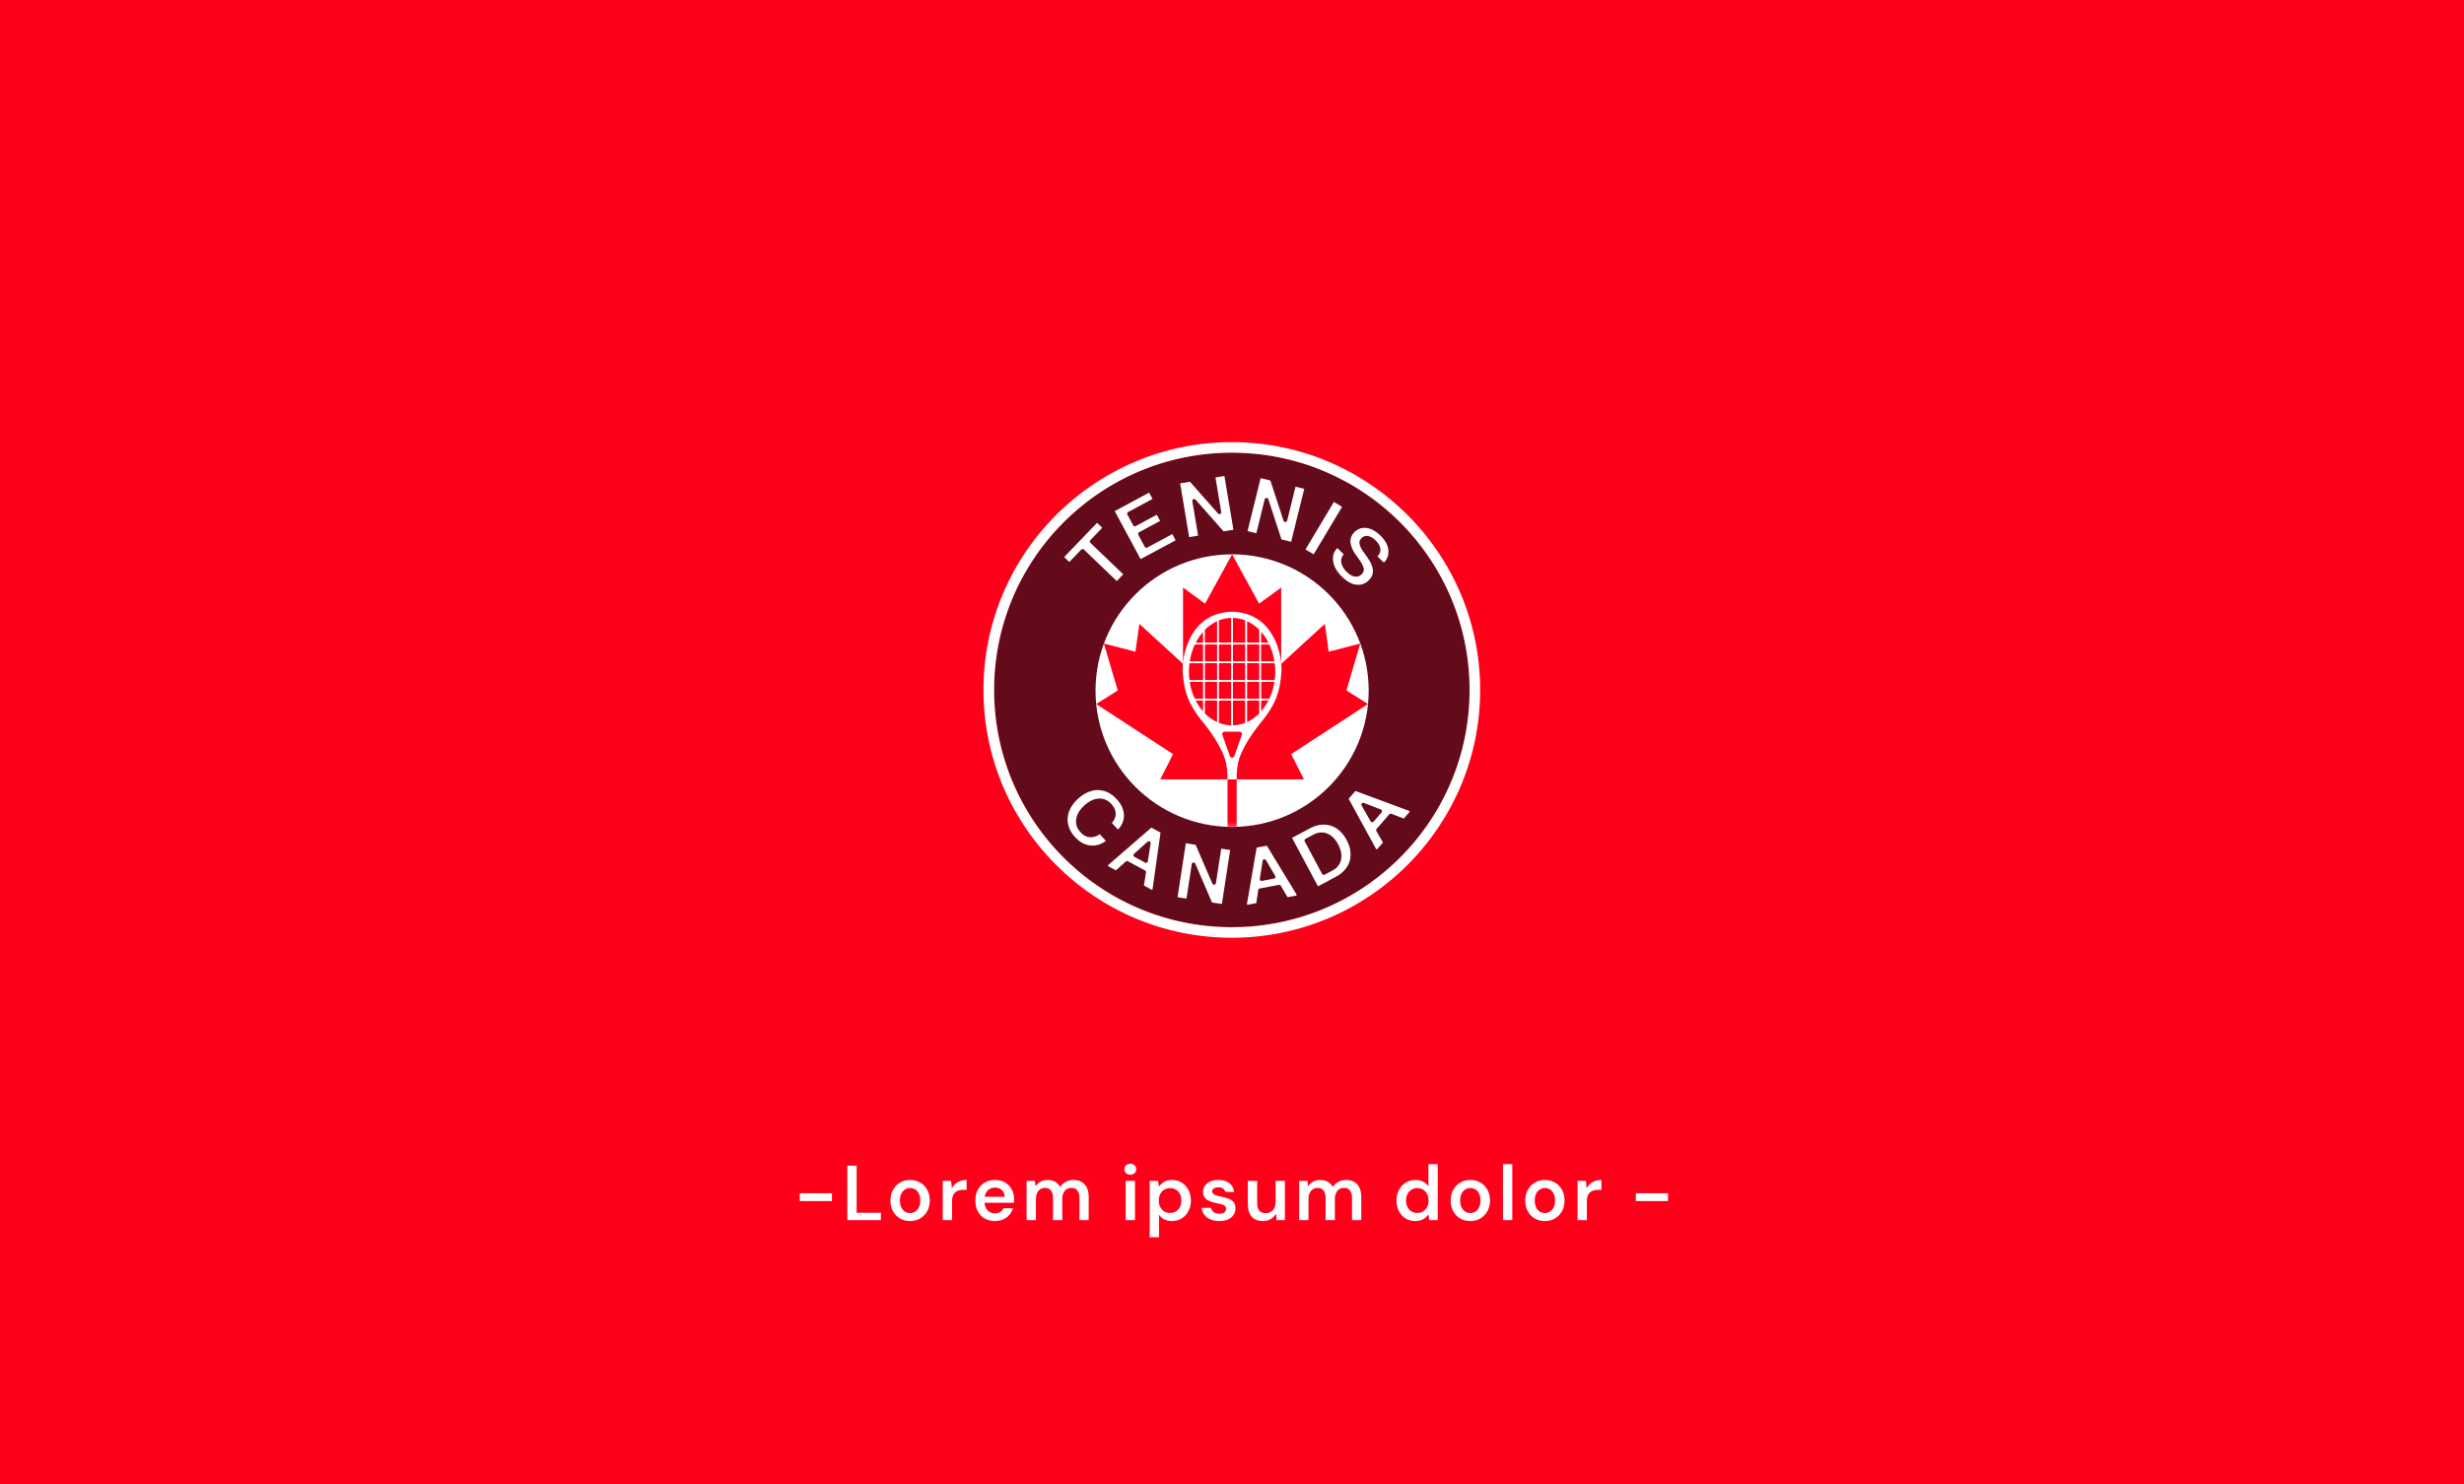 <svg width="634" height="382" fill="none" xmlns="http://www.w3.org/2000/svg"><path fill="#FF001A" d="M0 0h634v382H0z"/><path d="M316.969 238.623c33.788 0 61.178-27.337 61.178-61.058 0-33.722-27.39-61.059-61.178-61.059s-61.178 27.337-61.178 61.059c0 33.721 27.39 61.058 61.178 61.058Z" fill="#630B1A"/><path d="M317.026 212.81c19.41 0 35.144-15.703 35.144-35.075 0-19.371-15.734-35.074-35.144-35.074-19.409 0-35.143 15.703-35.143 35.074 0 19.372 15.734 35.075 35.143 35.075Z" fill="#fff"/><path d="m332.222 194.078 3.29 6.51h-36.97l3.29-6.51-19.777-12.888 5.553-3.492-3.576-12.09 8.121 2.125 1.008-7.174 11.239 10.287v-19.625l5.667 4.138 6.96-12.698v-.019.019l6.941 12.698 5.686-4.138v19.625l11.24-10.287.988 7.174 8.121-2.125-3.556 12.09 5.552 3.492-19.777 12.888Z" fill="#FF001A"/><mask id="a" style="mask-type:luminance" maskUnits="userSpaceOnUse" x="281" y="142" width="72" height="71"><path d="M317.026 212.81c19.41 0 35.144-15.703 35.144-35.075 0-19.371-15.734-35.074-35.144-35.074-19.409 0-35.143 15.703-35.143 35.074 0 19.372 15.734 35.075 35.143 35.075Z" fill="#fff"/></mask><g mask="url(#a)"><path d="M318.206 200.587V213c-.4 0-.799.019-1.198.019-.4 0-.78 0-1.16-.019v-12.413h2.377-.019Z" fill="#FF001A"/></g><path d="M324.576 160.103c-.114-.094-.228-.208-.361-.322-1.293-1.006-3.556-2.069-6.2-2.297h-.076c-.304-.019-.608-.038-.932-.038-.323 0-.627.019-.932.038h-.076c-2.662.228-4.906 1.291-6.199 2.297a5.807 5.807 0 0 0-.361.322c-3.918 3.246-5.211 8.978-5.135 12.375 0 .228 0 .456.038.665.304 3.834.875 7.383 4.887 12.337 4.526 5.599 5.82 9.072 6.181 10.647.418 1.879.418 3.53.418 4.138v.323h2.377v-.323c0-.626 0-2.259.419-4.138.361-1.575 1.635-5.067 6.18-10.647 3.994-4.935 4.583-8.503 4.888-12.337.019-.209.038-.437.038-.665.076-3.397-1.198-9.129-5.116-12.375h-.038Zm3.556 12.755c0 .74-.057 1.461-.152 2.164h-3.48v-4.328h3.48c.095.702.152 1.424.152 2.164Zm-22.212 0c0-.74.057-1.462.153-2.164h3.48v4.328h-3.48a15.964 15.964 0 0 1-.153-2.164Zm.21-2.657a16.596 16.596 0 0 1 1.312-4.328h2.092v4.328h-3.423.019Zm3.404 5.295v4.328h-2.092a15.09 15.09 0 0 1-1.312-4.328h3.423-.019Zm7.721-.493v-4.328h3.118v4.328h-3.118Zm3.137.493v4.328h-3.137v-4.328h3.137Zm-3.137-5.295v-4.328h3.118v4.328h-3.118Zm-.476 5.295v4.328h-3.138v-4.328h3.138Zm-3.138-.493v-4.328h3.138v4.328h-3.138Zm3.138-4.802h-3.138v-4.328h3.138v4.328Zm-6.751 4.802v-4.328h3.138v4.328h-3.138Zm3.138.493v4.328h-3.138v-4.328h3.138Zm-3.138-5.295v-4.328h3.138v4.328h-3.138Zm0-4.821v-3.284a10.746 10.746 0 0 1 3.138-2.22v5.504h-3.138Zm0 14.937h3.138v5.504a10.746 10.746 0 0 1-3.138-2.22v-3.284Zm3.613 0h3.138v6.358a9.248 9.248 0 0 1-3.138-.645v-5.713Zm3.614 0h3.118v5.713a9.135 9.135 0 0 1-3.118.645v-6.358Zm3.632-5.314v-4.328h3.119v4.328h-3.119Zm3.119.493v4.328h-3.119v-4.328h3.119Zm-3.119-5.295v-4.328h3.119v4.328h-3.119Zm0-4.821v-5.504a10.421 10.421 0 0 1 3.119 2.22v3.284h-3.119Zm3.119 14.937v3.284a10.92 10.92 0 0 1-3.119 2.22v-5.504h3.119Zm.494-14.444h2.092a15.113 15.113 0 0 1 1.312 4.328h-3.423v-4.328h.019Zm0 9.623h3.423a16.608 16.608 0 0 1-1.312 4.328h-2.092v-4.328h-.019Zm1.864-10.116H324.5v-2.752a12.74 12.74 0 0 1 1.864 2.752Zm-5.972-5.713v5.713h-3.137v-6.358a9.15 9.15 0 0 1 3.137.645Zm-3.613-.645v6.358h-3.138v-5.713a9.727 9.727 0 0 1 3.138-.645Zm-7.245 3.625v2.752h-1.864a14.836 14.836 0 0 1 1.864-2.752Zm-1.864 17.67h1.864v2.752a14.23 14.23 0 0 1-1.864-2.752Zm11.867 8.788-1.94 5.485c-.19.531-.951.531-1.141 0l-1.94-5.485a.604.604 0 0 1 .571-.797h3.898c.399 0 .685.417.552.797Zm4.963-6.055v-2.752h1.864a14.885 14.885 0 0 1-1.864 2.752Zm-43.682 20.517c1.179-.322 2.339-.303 3.442.057 1.122.361 2.149 1.025 3.062 2.05.685.74 1.179 1.481 1.464 2.221.286.721.419 1.442.4 2.088a4.819 4.819 0 0 1-.4 1.841 4.835 4.835 0 0 1-.951 1.461l-.209.19-1.54-1.689c.342-.361.608-.797.799-1.31.19-.512.228-1.082.114-1.689s-.476-1.234-1.046-1.879c-.59-.645-1.274-1.063-2.035-1.272-.78-.19-1.579-.152-2.415.114-.837.266-1.674.797-2.491 1.537-.818.741-1.408 1.538-1.75 2.335-.361.816-.475 1.613-.342 2.391.114.779.475 1.5 1.084 2.145.589.645 1.179 1.025 1.787 1.196.628.152 1.198.152 1.75 0a4.832 4.832 0 0 0 1.445-.664l1.54 1.689-.209.19c-.456.341-.97.588-1.578.797-.59.19-1.236.265-1.921.247-.684-.038-1.388-.228-2.092-.551-.722-.342-1.426-.892-2.111-1.632-.931-1.006-1.502-2.088-1.768-3.227a5.929 5.929 0 0 1 .266-3.435c.437-1.139 1.179-2.221 2.301-3.227 1.084-.987 2.225-1.651 3.404-1.955v-.019Zm4.335 19.056L296.259 213l2.358 1.272-2.054 14.52-.133.246-2.092-1.138.533-3.379a.47.47 0 0 0-.247-.493l-4.393-2.373a.488.488 0 0 0-.552.057l-2.548 2.278-2.092-1.139.133-.247-.019.019Zm6.751-2.106 2.739 1.48c.285.171.646-.019.703-.342l.723-4.593c.076-.436-.456-.721-.799-.436l-3.461 3.112c-.247.228-.209.627.095.779Zm19.969 11.748 2.529.379 2.13-13.874-2.301-.361-1.369 8.883c-.076.475-.723.55-.913.114l-4.298-9.983-2.529-.399-2.13 13.874 2.301.361 1.35-8.864c.077-.474.723-.55.913-.114l4.298 9.984h.019Zm8.977.342 2.491-14.463 2.624-.494 7.626 12.527.057.285-2.358.436-1.731-2.942a.488.488 0 0 0-.513-.227l-4.906.93a.443.443 0 0 0-.381.398l-.513 3.379-2.339.436-.057-.284v.019Zm3.879-5.903 3.062-.589a.468.468 0 0 0 .323-.702l-2.358-4.024c-.228-.379-.818-.265-.875.171l-.722 4.593a.477.477 0 0 0 .57.551Zm12.303-13.514c1.255-.664 2.473-.987 3.652-.968a5.952 5.952 0 0 1 3.271 1.025c.988.665 1.844 1.633 2.529 2.923.684 1.272 1.027 2.506 1.027 3.72a5.841 5.841 0 0 1-.97 3.284c-.647.987-1.598 1.822-2.834 2.486l-4.583 2.449-6.675-12.47 4.583-2.449Zm3.157 11.711a.495.495 0 0 0 .647.209l1.959-1.044c1.255-.664 2.015-1.613 2.263-2.809.266-1.196 0-2.505-.742-3.929-.761-1.423-1.712-2.372-2.853-2.809-1.141-.455-2.339-.342-3.594.323l-1.959 1.044a.492.492 0 0 0-.209.645l4.488 8.389v-.019Zm13.863-6.453-7.036-12.869 1.749-2.012 13.769 5.106.228.19-1.56 1.803-3.195-1.234a.47.47 0 0 0-.532.133l-3.271 3.758a.489.489 0 0 0-.057.55l1.693 2.961-1.56 1.803-.228-.189Zm-.609-7.004 2.035-2.353c.209-.247.114-.646-.19-.76l-4.336-1.689c-.418-.171-.818.285-.589.683l2.301 4.043c.171.285.551.342.779.076Zm-71.16-76.887 1.331 1.271-3.062 3.189c-.19.19-.171.493 0 .683l8.463 8.105-1.655 1.746-8.462-8.105c-.19-.189-.495-.17-.685 0l-3.061 3.189-1.332-1.272 8.463-8.806Zm13.407-7.744.856 1.594-6.276 3.379a.47.47 0 0 0-.19.645l1.502 2.771a.471.471 0 0 0 .647.19l5.42-2.923.856 1.594-5.42 2.923a.469.469 0 0 0-.19.645l1.654 3.094a.471.471 0 0 0 .647.19l6.446-3.454.856 1.594-9.014 4.84-6.656-12.356 8.824-4.745.038.019Zm17.058-3.929 2.301-.38 2.321 13.837-2.53.417-7.207-8.161c-.324-.361-.913-.076-.837.399l1.483 8.863-2.301.38-2.32-13.837 2.529-.417 7.208 8.161c.323.361.913.076.837-.398l-1.484-8.864Zm14.111.778-2.491-.607-3.366 13.627 2.263.551 2.149-8.712c.114-.475.78-.494.932-.038l3.385 10.344 2.491.607 3.366-13.627-2.244-.551-2.149 8.731c-.114.475-.78.494-.932.038l-3.385-10.344-.019-.019Zm18.465 6.776-7.303 12.223-2.111-1.253 7.303-12.223 2.111 1.253Zm5.06 5.485c.704-.133 1.464-.076 2.282.228.818.303 1.616.854 2.453 1.632 1.236 1.177 1.921 2.391 2.092 3.587.171 1.215-.133 2.297-.932 3.208l-.209.209-1.635-1.576c.418-.474.665-.93.722-1.423a2.504 2.504 0 0 0-.247-1.424c-.228-.474-.552-.892-.989-1.309-.647-.627-1.293-.987-1.94-1.101-.646-.114-1.198.076-1.654.55-.457.475-.628.987-.495 1.557.133.569.438 1.195.932 1.879l1.084 1.537c.514.721.894 1.423 1.141 2.088.247.683.324 1.328.228 1.955-.095.626-.437 1.233-1.007 1.803-.856.873-1.902 1.271-3.119 1.158-1.217-.095-2.473-.779-3.766-2.031-.855-.835-1.464-1.671-1.863-2.544-.381-.854-.533-1.708-.476-2.505.057-.797.381-1.518.913-2.145l.209-.208 1.636 1.594c-.59.759-.78 1.537-.571 2.334.209.797.647 1.519 1.35 2.202.704.683 1.389 1.082 2.073 1.196.685.114 1.274-.076 1.769-.589.494-.512.665-1.044.494-1.651-.171-.588-.513-1.253-1.027-1.974l-1.084-1.537c-.722-1.025-1.141-2.05-1.255-3.018-.095-.987.248-1.879 1.027-2.676a3.608 3.608 0 0 1 1.845-1.006h.019Z" fill="#fff"/><path d="M316.95 116.507c33.793 0 61.178 27.331 61.178 61.058 0 33.727-27.385 61.058-61.178 61.058-33.793 0-61.159-27.35-61.159-61.058s27.385-61.058 61.159-61.058Zm0-2.715c-35.22 0-63.897 28.622-63.897 63.773 0 35.15 28.658 63.772 63.897 63.772s63.898-28.603 63.898-63.772c0-35.17-28.659-63.773-63.898-63.773ZM205.789 309.1v-2h8.28v2h-8.28Zm12.229 4.9v-14h2.4v12.12h6.24V314h-8.64Zm16.147.24c-.96 0-1.827-.22-2.6-.66a4.918 4.918 0 0 1-1.8-1.86c-.427-.8-.64-1.713-.64-2.74 0-1.053.22-1.973.66-2.76a4.74 4.74 0 0 1 1.8-1.86c.773-.453 1.64-.68 2.6-.68.96 0 1.82.227 2.58.68a4.6 4.6 0 0 1 1.8 1.84c.44.787.66 1.707.66 2.76 0 1.053-.22 1.973-.66 2.76a4.875 4.875 0 0 1-1.82 1.86c-.76.44-1.62.66-2.58.66Zm0-2.06c.48 0 .913-.12 1.3-.36.4-.24.72-.6.96-1.08.24-.48.36-1.073.36-1.78 0-.707-.12-1.293-.36-1.76-.227-.48-.54-.84-.94-1.08-.387-.24-.82-.36-1.3-.36-.467 0-.9.12-1.3.36s-.72.6-.96 1.08c-.24.467-.36 1.053-.36 1.76 0 .707.12 1.3.36 1.78s.553.84.94 1.08c.4.24.833.36 1.3.36Zm8.409 1.82v-10.08h2.14l.22 1.88c.24-.44.54-.813.9-1.12.36-.32.78-.567 1.26-.74a4.87 4.87 0 0 1 1.62-.26v2.54h-.84c-.4 0-.78.053-1.14.16-.36.093-.673.253-.94.48-.253.213-.453.513-.6.9-.146.373-.22.847-.22 1.42V314h-2.4Zm13.455.24c-1 0-1.88-.213-2.64-.64a4.629 4.629 0 0 1-1.78-1.84c-.427-.787-.64-1.693-.64-2.72 0-1.067.206-2 .62-2.8a4.734 4.734 0 0 1 1.78-1.88c.773-.453 1.666-.68 2.68-.68.986 0 1.846.22 2.58.66.733.44 1.3 1.033 1.7 1.78.4.733.6 1.56.6 2.48v.44c0 .16-.014.327-.04.5h-8.2V308h5.82c-.027-.733-.274-1.307-.74-1.72-.467-.427-1.047-.64-1.74-.64-.494 0-.947.113-1.36.34-.414.227-.74.567-.98 1.02-.24.44-.36 1-.36 1.68v.58c0 .627.113 1.167.34 1.62.24.453.56.8.96 1.04.413.227.873.34 1.38.34.56 0 1.02-.12 1.38-.36.373-.24.646-.56.82-.96h2.44a4.71 4.71 0 0 1-.92 1.7 4.692 4.692 0 0 1-1.58 1.18c-.627.28-1.334.42-2.12.42Zm8.116-.24v-10.08h2.12l.2 1.38c.32-.507.74-.9 1.26-1.18.533-.293 1.14-.44 1.82-.44.506 0 .96.067 1.36.2.413.133.773.333 1.08.6.32.267.58.6.78 1 .373-.56.86-1 1.46-1.32a4.1 4.1 0 0 1 1.96-.48c.84 0 1.553.173 2.14.52.586.333 1.033.833 1.34 1.5.306.653.46 1.46.46 2.42V314h-2.38v-5.64c0-.853-.174-1.507-.52-1.96-.347-.453-.86-.68-1.54-.68-.467 0-.88.113-1.24.34-.347.227-.62.56-.82 1-.2.427-.3.953-.3 1.58V314h-2.38v-5.64c0-.853-.174-1.507-.52-1.96-.347-.453-.867-.68-1.56-.68-.44 0-.84.113-1.2.34-.347.227-.62.56-.82 1-.2.427-.3.953-.3 1.58V314h-2.4Zm25.498 0v-10.08h2.4V314h-2.4Zm1.2-11.68c-.44 0-.807-.133-1.1-.4-.28-.28-.42-.62-.42-1.02 0-.413.14-.747.42-1 .293-.267.66-.4 1.1-.4.44 0 .8.133 1.08.4.293.253.44.587.44 1 0 .4-.147.74-.44 1.02-.28.267-.64.4-1.08.4Zm4.974 16.08v-14.48h2.14l.26 1.46c.213-.293.466-.567.76-.82.306-.267.673-.48 1.1-.64.44-.16.94-.24 1.5-.24.946 0 1.78.233 2.5.7a4.846 4.846 0 0 1 1.72 1.9c.413.787.62 1.687.62 2.7 0 1.013-.214 1.92-.64 2.72a4.727 4.727 0 0 1-1.72 1.86c-.72.453-1.547.68-2.48.68-.76 0-1.427-.14-2-.42a3.572 3.572 0 0 1-1.36-1.24v5.82h-2.4Zm5.26-6.24c.56 0 1.06-.133 1.5-.4.44-.267.78-.64 1.02-1.12.253-.48.38-1.033.38-1.66 0-.64-.127-1.2-.38-1.68a2.68 2.68 0 0 0-1.02-1.12c-.44-.267-.94-.4-1.5-.4-.574 0-1.08.133-1.52.4-.427.267-.767.64-1.02 1.12-.24.48-.36 1.033-.36 1.66 0 .64.12 1.2.36 1.68.253.467.593.84 1.02 1.12.44.267.946.4 1.52.4Zm12.689 2.08c-.893 0-1.673-.14-2.34-.42-.653-.293-1.173-.693-1.56-1.2a3.617 3.617 0 0 1-.66-1.78h2.4c.067.28.187.54.36.78.174.227.407.407.7.54a2.7 2.7 0 0 0 1.08.2c.4 0 .727-.053.98-.16.254-.12.44-.273.56-.46.12-.187.18-.387.18-.6 0-.32-.086-.567-.26-.74-.173-.173-.426-.307-.76-.4-.32-.107-.706-.207-1.16-.3a15.38 15.38 0 0 1-1.4-.34 6.219 6.219 0 0 1-1.2-.54 2.613 2.613 0 0 1-.84-.82c-.2-.333-.3-.74-.3-1.22 0-.587.154-1.113.46-1.58.32-.467.774-.833 1.36-1.1.6-.28 1.314-.42 2.14-.42 1.174 0 2.107.273 2.8.82.707.533 1.12 1.287 1.24 2.26h-2.28a1.24 1.24 0 0 0-.56-.86c-.306-.213-.713-.32-1.22-.32-.52 0-.92.1-1.2.3a.883.883 0 0 0-.4.76c0 .2.08.387.24.56.174.16.42.3.74.42.32.107.714.213 1.18.32.747.147 1.407.32 1.98.52.574.2 1.027.493 1.36.88.334.387.5.933.5 1.64a2.77 2.77 0 0 1-.5 1.7c-.333.493-.806.88-1.42 1.16-.613.267-1.346.4-2.2.4Zm11.189 0c-.813 0-1.513-.16-2.1-.48-.573-.333-1.013-.827-1.32-1.48-.307-.667-.46-1.487-.46-2.46v-5.9h2.4v5.66c0 .867.18 1.527.54 1.98.373.44.933.66 1.68.66.48 0 .907-.113 1.28-.34.387-.227.687-.553.9-.98.227-.44.34-.973.34-1.6v-5.38h2.4V314h-2.12l-.18-1.68a3.469 3.469 0 0 1-1.34 1.4c-.573.347-1.247.52-2.02.52Zm9.33-.24v-10.08h2.12l.2 1.38c.32-.507.74-.9 1.26-1.18.534-.293 1.14-.44 1.82-.44.507 0 .96.067 1.36.2.414.133.774.333 1.08.6.32.267.58.6.78 1 .374-.56.86-1 1.46-1.32.6-.32 1.254-.48 1.96-.48.84 0 1.554.173 2.14.52.587.333 1.034.833 1.34 1.5.307.653.46 1.46.46 2.42V314h-2.38v-5.64c0-.853-.173-1.507-.52-1.96-.346-.453-.86-.68-1.54-.68-.466 0-.88.113-1.24.34-.346.227-.62.56-.82 1-.2.427-.3.953-.3 1.58V314h-2.38v-5.64c0-.853-.173-1.507-.52-1.96-.346-.453-.866-.68-1.56-.68-.44 0-.84.113-1.2.34-.346.227-.62.56-.82 1-.2.427-.3.953-.3 1.58V314h-2.4Zm29.879.24c-.934 0-1.767-.227-2.5-.68a4.682 4.682 0 0 1-1.72-1.88c-.4-.8-.6-1.707-.6-2.72 0-1.013.206-1.913.62-2.7a4.682 4.682 0 0 1 4.24-2.58c.76 0 1.42.147 1.98.44.573.28 1.026.68 1.36 1.2v-5.72h2.4V314h-2.16l-.24-1.46a5.158 5.158 0 0 1-.78.84c-.307.253-.674.46-1.1.62-.427.16-.927.24-1.5.24Zm.5-2.08c.573 0 1.08-.133 1.52-.4.44-.28.78-.66 1.02-1.14.24-.48.36-1.033.36-1.66s-.12-1.18-.36-1.66a2.68 2.68 0 0 0-1.02-1.12c-.44-.267-.947-.4-1.52-.4-.547 0-1.04.133-1.48.4-.44.267-.787.64-1.04 1.12-.24.48-.36 1.033-.36 1.66s.12 1.18.36 1.66c.253.48.6.86 1.04 1.14.44.267.933.4 1.48.4Zm13.649 2.08c-.96 0-1.826-.22-2.6-.66a4.918 4.918 0 0 1-1.8-1.86c-.426-.8-.64-1.713-.64-2.74 0-1.053.22-1.973.66-2.76a4.74 4.74 0 0 1 1.8-1.86c.774-.453 1.64-.68 2.6-.68.96 0 1.82.227 2.58.68a4.586 4.586 0 0 1 1.8 1.84c.44.787.66 1.707.66 2.76 0 1.053-.22 1.973-.66 2.76a4.868 4.868 0 0 1-1.82 1.86c-.76.44-1.62.66-2.58.66Zm0-2.06c.48 0 .914-.12 1.3-.36.4-.24.72-.6.96-1.08.24-.48.36-1.073.36-1.78 0-.707-.12-1.293-.36-1.76-.226-.48-.54-.84-.94-1.08-.386-.24-.82-.36-1.3-.36-.466 0-.9.12-1.3.36s-.72.6-.96 1.08c-.24.467-.36 1.053-.36 1.76 0 .707.12 1.3.36 1.78s.554.84.94 1.08c.4.24.834.36 1.3.36Zm8.41 1.82v-14.4h2.4V314h-2.4Zm10.778.24c-.96 0-1.827-.22-2.6-.66a4.918 4.918 0 0 1-1.8-1.86c-.427-.8-.64-1.713-.64-2.74 0-1.053.22-1.973.66-2.76a4.74 4.74 0 0 1 1.8-1.86c.773-.453 1.64-.68 2.6-.68.96 0 1.82.227 2.58.68a4.6 4.6 0 0 1 1.8 1.84c.44.787.66 1.707.66 2.76 0 1.053-.22 1.973-.66 2.76a4.875 4.875 0 0 1-1.82 1.86c-.76.44-1.62.66-2.58.66Zm0-2.06c.48 0 .913-.12 1.3-.36.4-.24.72-.6.96-1.08.24-.48.36-1.073.36-1.78 0-.707-.12-1.293-.36-1.76-.227-.48-.54-.84-.94-1.08-.387-.24-.82-.36-1.3-.36-.467 0-.9.12-1.3.36s-.72.6-.96 1.08c-.24.467-.36 1.053-.36 1.76 0 .707.12 1.3.36 1.78s.553.84.94 1.08c.4.24.833.36 1.3.36Zm8.409 1.82v-10.08h2.14l.22 1.88c.24-.44.54-.813.9-1.12.36-.32.78-.567 1.26-.74a4.87 4.87 0 0 1 1.62-.26v2.54h-.84c-.4 0-.78.053-1.14.16-.36.093-.673.253-.94.48-.253.213-.453.513-.6.9-.146.373-.22.847-.22 1.42V314h-2.4Zm14.992-4.9v-2h8.28v2h-8.28Z" fill="#fff"/></svg>
